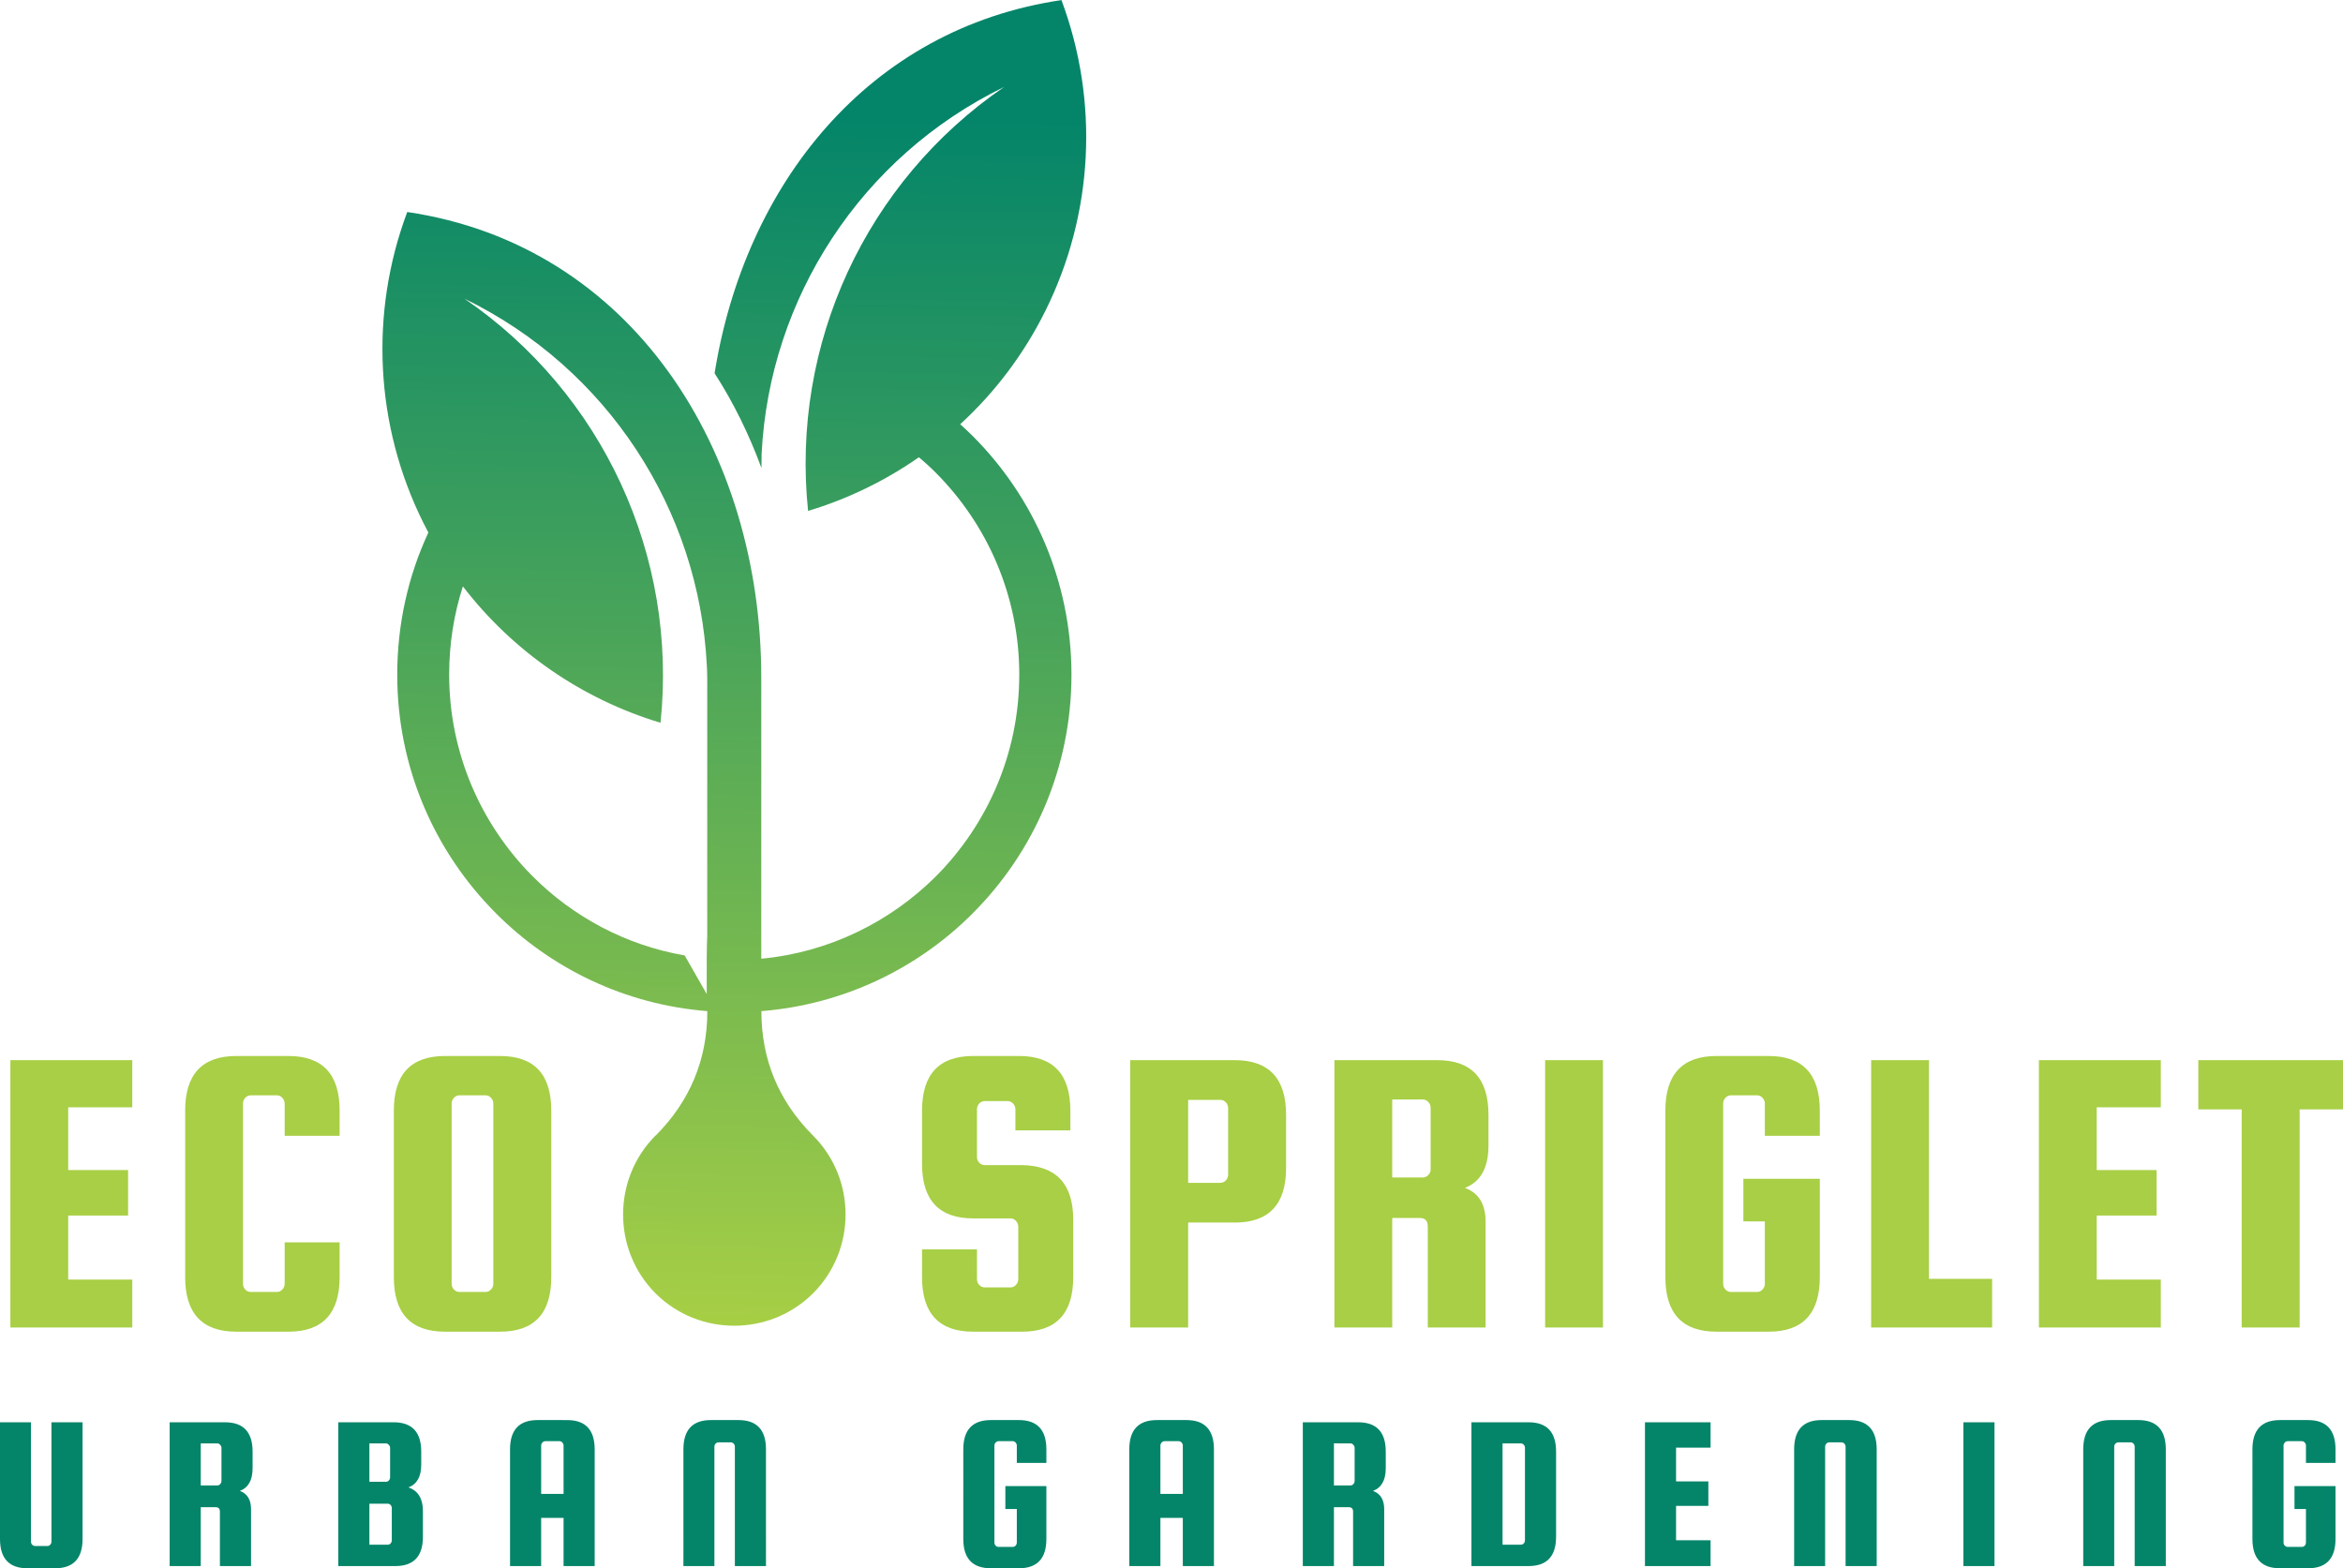 <svg xmlns:inkscape="http://www.inkscape.org/namespaces/inkscape" xmlns:sodipodi="http://sodipodi.sourceforge.net/DTD/sodipodi-0.dtd" xmlns="http://www.w3.org/2000/svg" xmlns:svg="http://www.w3.org/2000/svg" id="svg1" width="281.137" height="188.169" viewBox="0 0 281.137 188.169" sodipodi:docname="ecospriglet_logo_b.svg" inkscape:version="1.3.2 (091e20e, 2023-11-25, custom)"><defs id="defs1"><clipPath clipPathUnits="userSpaceOnUse" id="clipPath2"><path d="M 0,0 H 1562.5 V 1562.5 H 0 Z" transform="scale(0.32)" clip-rule="evenodd" id="path2"></path></clipPath><linearGradient x1="53.26" y1="24.66" x2="51.24" y2="168.69" gradientUnits="userSpaceOnUse" gradientTransform="translate(4.844159e-6,-10.606)" spreadMethod="pad" id="linearGradient5"><stop style="stop-opacity:1;stop-color:#048569" offset="0" id="stop4"></stop><stop style="stop-opacity:1;stop-color:#a8cf45" offset="1" id="stop5"></stop></linearGradient></defs><g id="g1" inkscape:groupmode="layer" inkscape:label="1" transform="translate(-103.512,-170.417)"><g id="g3"><path id="path4" d="m 50.54,60.64 c 4.74,-1.42 9.2,-3.59 13.18,-6.37 0.69,0.57 1.38,1.19 2.02,1.84 6.12,6.14 9.91,14.6 9.91,23.96 0,9.34 -3.79,17.8 -9.91,23.94 -5.43,5.4 -12.67,9.01 -20.74,9.77 V 80.42 c 0,-27 -15.36,-51.32 -42.06,-55.26 -4.51,12.03 -3.82,25.36 1.89,36.84 0.21,0.41 0.41,0.81 0.62,1.2 -2.39,5.13 -3.7,10.85 -3.7,16.88 0,11.06 4.48,21.06 11.73,28.31 6.53,6.55 15.31,10.83 25.11,11.61 0,5.73 -2.05,10.65 -6.09,14.72 l -0.07,0.05 c -5.13,5.15 -5.13,13.57 0,18.72 5.15,5.13 13.57,5.13 18.72,0 5.15,-5.15 5.15,-13.57 0,-18.72 l -0.05,-0.05 c -4.05,-4.07 -6.09,-8.99 -6.09,-14.72 9.77,-0.78 18.58,-5.06 25.11,-11.61 7.24,-7.24 11.73,-17.25 11.73,-28.31 0,-11.06 -4.48,-21.09 -11.73,-28.33 -0.48,-0.48 -0.97,-0.94 -1.49,-1.4 4.14,-3.79 7.59,-8.35 10.14,-13.5 5.7,-11.47 6.39,-24.81 1.89,-36.84 -23.02,3.4 -37.62,21.94 -41.21,44.29 2.25,3.47 4.09,7.24 5.57,11.24 0,-0.9 0.02,-1.49 0.02,-1.72 0.94,-18.42 11.8,-35.23 28.81,-43.5 -16.42,11.22 -25.36,30.53 -23.29,50.33 l -0.02,-0.01 z M 38.58,111.25 V 80.55 c -0.02,-0.83 -0.02,-1.38 -0.05,-1.59 -0.92,-18.42 -11.77,-35.23 -28.79,-43.51 16.42,11.22 25.36,30.54 23.29,50.33 -9.4,-2.83 -17.59,-8.53 -23.48,-16.19 -1.06,3.29 -1.63,6.81 -1.63,10.46 0,9.34 3.79,17.8 9.91,23.94 4.81,4.81 11.06,8.19 18.07,9.4 l 2.62,4.58 v -4.23 c 0.02,-1.2 0.02,-1.86 0.05,-2.51 l 0.01,0.02 z" style="fill:url(#linearGradient5);fill-opacity:1;fill-rule:evenodd;stroke:none" transform="matrix(1.01,0,0,1.011,149.408,170.417)"></path></g><g id="g5"><g id="g6"><path id="path6" d="m 9.421,-5.751 h 7.688 v 5.75 H 2.483 V -32.079 H 17.108 v 5.656 H 9.421 v 7.531 h 7.188 v 5.453 H 9.421 Z m 25.973,0.5 v -4.969 h 6.594 v 4.172 c 0,4.367 -2.047,6.547 -6.141,6.547 h -6.25 c -4.094,0 -6.141,-2.18 -6.141,-6.547 V -26.032 c 0,-4.363 2.047,-6.547 6.141,-6.547 h 6.25 c 4.094,0 6.141,2.184 6.141,6.547 v 3.031 h -6.594 v -3.875 c 0,-0.258 -0.094,-0.488 -0.281,-0.688 -0.18,-0.195 -0.398,-0.297 -0.656,-0.297 h -3.125 c -0.262,0 -0.484,0.102 -0.672,0.297 -0.18,0.199 -0.266,0.43 -0.266,0.688 v 21.625 c 0,0.262 0.086,0.492 0.266,0.688 0.188,0.199 0.41,0.297 0.672,0.297 h 3.125 c 0.258,0 0.477,-0.098 0.656,-0.297 0.188,-0.195 0.281,-0.426 0.281,-0.688 z M 67.385,-26.032 v 19.984 c 0,4.367 -2.055,6.547 -6.156,6.547 h -6.594 c -4.094,0 -6.141,-2.18 -6.141,-6.547 V -26.032 c 0,-4.363 2.047,-6.547 6.141,-6.547 h 6.594 c 4.102,0 6.156,2.184 6.156,6.547 z M 60.432,-5.251 V -26.876 c 0,-0.258 -0.094,-0.488 -0.281,-0.688 -0.18,-0.195 -0.398,-0.297 -0.656,-0.297 h -3.125 c -0.262,0 -0.484,0.102 -0.672,0.297 -0.18,0.199 -0.266,0.43 -0.266,0.688 v 21.625 c 0,0.262 0.086,0.492 0.266,0.688 0.188,0.199 0.41,0.297 0.672,0.297 h 3.125 c 0.258,0 0.477,-0.098 0.656,-0.297 0.188,-0.195 0.281,-0.426 0.281,-0.688 z m 0,0" style="fill:#a8cf45;fill-opacity:1;fill-rule:nonzero;stroke:none" aria-label="ECO" transform="translate(102.275,329.7)"></path></g><g id="g7"></g><g id="g8"><path id="path8" d="m 20.28,-23.657 h -6.594 v -2.516 c 0,-0.27 -0.094,-0.504 -0.281,-0.703 -0.18,-0.195 -0.402,-0.297 -0.672,-0.297 h -2.719 c -0.262,0 -0.484,0.102 -0.672,0.297 -0.18,0.199 -0.266,0.434 -0.266,0.703 v 5.703 c 0,0.262 0.086,0.492 0.266,0.688 0.188,0.199 0.41,0.297 0.672,0.297 h 4.469 c 4.094,0.062 6.141,2.246 6.141,6.547 v 6.891 c 0,4.367 -2.047,6.547 -6.141,6.547 H 8.624 c -4.094,0 -6.141,-2.18 -6.141,-6.547 v -3.328 h 6.594 v 3.578 c 0,0.262 0.086,0.492 0.266,0.688 0.188,0.199 0.41,0.297 0.672,0.297 h 3.078 c 0.258,0 0.477,-0.098 0.656,-0.297 0.188,-0.195 0.281,-0.426 0.281,-0.688 v -6.297 c 0,-0.27 -0.094,-0.504 -0.281,-0.703 -0.18,-0.195 -0.398,-0.297 -0.656,-0.297 H 8.624 c -4.094,0 -6.141,-2.18 -6.141,-6.547 v -6.391 c 0,-4.363 2.047,-6.547 6.141,-6.547 h 5.5 c 4.102,0 6.156,2.184 6.156,6.547 z m 19.727,-8.422 c 4.102,0 6.156,2.184 6.156,6.547 v 6.391 c 0,4.367 -2.055,6.547 -6.156,6.547 h -5.594 V -0.001 H 27.46 V -32.079 Z m -0.797,13.734 v -7.984 c 0,-0.258 -0.09,-0.488 -0.266,-0.688 -0.18,-0.195 -0.402,-0.297 -0.672,-0.297 h -3.859 v 9.953 h 3.859 c 0.27,0 0.492,-0.098 0.672,-0.297 0.176,-0.195 0.266,-0.426 0.266,-0.688 z m 19.691,5.203 v 13.141 h -6.938 V -32.079 h 12.344 c 4.094,0 6.141,2.184 6.141,6.547 v 3.719 c 0,2.648 -0.945,4.336 -2.828,5.062 1.656,0.594 2.484,1.949 2.484,4.062 V -0.001 H 63.167 V -12.142 c 0,-0.664 -0.32,-1 -0.953,-1 z m 0,-14.219 v 9.359 h 3.672 c 0.258,0 0.477,-0.098 0.656,-0.297 0.188,-0.195 0.281,-0.426 0.281,-0.688 v -7.391 c 0,-0.258 -0.094,-0.488 -0.281,-0.688 -0.18,-0.195 -0.398,-0.297 -0.656,-0.297 z m 25.285,-4.719 v 32.078 h -6.938 V -32.079 Z m 16.848,19.344 v -5.109 h 9.172 v 11.797 c 0,4.367 -2.047,6.547 -6.141,6.547 h -6.25 c -4.094,0 -6.141,-2.18 -6.141,-6.547 V -26.032 c 0,-4.363 2.047,-6.547 6.141,-6.547 h 6.25 c 4.094,0 6.141,2.184 6.141,6.547 v 3.031 h -6.594 v -3.875 c 0,-0.258 -0.094,-0.488 -0.281,-0.688 -0.18,-0.195 -0.398,-0.297 -0.656,-0.297 h -3.125 c -0.262,0 -0.484,0.102 -0.672,0.297 -0.18,0.199 -0.266,0.43 -0.266,0.688 v 21.625 c 0,0.262 0.086,0.492 0.266,0.688 0.188,0.199 0.41,0.297 0.672,0.297 h 3.125 c 0.258,0 0.477,-0.098 0.656,-0.297 0.188,-0.195 0.281,-0.426 0.281,-0.688 v -7.484 z m 22.27,6.891 h 7.578 v 5.844 H 116.366 V -32.079 h 6.938 z m 20.129,0.094 h 7.688 v 5.75 h -14.625 V -32.079 h 14.625 v 5.656 h -7.688 v 7.531 h 7.188 v 5.453 h -7.188 z m 12.191,-20.422 v -5.906 h 17.359 v 5.906 h -5.203 v 26.172 h -6.953 V -26.173 Z m 0,0" style="fill:#a8cf45;fill-opacity:1;fill-rule:nonzero;stroke:none" aria-label="   SPRIGLET" transform="translate(211.665,329.7)"></path></g><g id="g9"></g></g><g id="g10" transform="translate(0,-8)"><g id="g11"><path id="path11" d="m 7.486,-17.249 h 3.734 v 14 c 0,2.344 -1.102,3.516 -3.297,3.516 H 4.611 c -2.199,0 -3.297,-1.172 -3.297,-3.516 V -17.249 h 3.719 v 14.313 c 0,0.148 0.047,0.273 0.141,0.375 0.102,0.105 0.227,0.156 0.375,0.156 h 1.438 c 0.145,0 0.266,-0.051 0.359,-0.156 0.094,-0.102 0.141,-0.227 0.141,-0.375 z M 25.404,-7.061 V 0.001 H 21.67 V -17.249 h 6.641 c 2.207,0 3.312,1.172 3.312,3.516 v 2 c 0,1.43 -0.512,2.336 -1.531,2.719 0.895,0.324 1.344,1.055 1.344,2.188 V 0.001 H 27.701 V -6.53 c 0,-0.352 -0.172,-0.531 -0.516,-0.531 z m 0,-7.656 v 5.047 h 1.969 c 0.145,0 0.266,-0.051 0.359,-0.156 0.102,-0.113 0.156,-0.238 0.156,-0.375 v -3.984 c 0,-0.133 -0.055,-0.254 -0.156,-0.359 -0.094,-0.113 -0.215,-0.172 -0.359,-0.172 z m 24.922,5.281 c 1.156,0.406 1.734,1.352 1.734,2.828 v 3.094 c 0,2.344 -1.102,3.516 -3.297,3.516 H 41.904 V -17.249 h 6.641 c 2.207,0 3.312,1.172 3.312,3.516 v 1.578 c 0,1.43 -0.512,2.336 -1.531,2.719 z m -2.719,-5.281 h -1.969 v 4.609 h 1.969 c 0.145,0 0.266,-0.051 0.359,-0.156 0.102,-0.102 0.156,-0.227 0.156,-0.375 v -3.547 c 0,-0.133 -0.055,-0.254 -0.156,-0.359 -0.094,-0.113 -0.215,-0.172 -0.359,-0.172 z m 0.719,11.625 v -3.859 c 0,-0.145 -0.047,-0.27 -0.141,-0.375 -0.094,-0.102 -0.215,-0.156 -0.359,-0.156 h -2.188 v 4.922 h 2.188 c 0.145,0 0.266,-0.051 0.359,-0.156 0.094,-0.102 0.141,-0.227 0.141,-0.375 z M 69.373,-17.514 c 2.195,0 3.297,1.172 3.297,3.516 V 0.001 H 68.935 V -5.78 h -2.688 V 0.001 H 62.513 V -13.999 c 0,-2.344 1.102,-3.516 3.312,-3.516 z m -3.125,8.859 h 2.688 v -5.797 c 0,-0.133 -0.047,-0.254 -0.141,-0.359 -0.094,-0.113 -0.215,-0.172 -0.359,-0.172 h -1.672 c -0.148,0 -0.273,0.059 -0.375,0.172 -0.094,0.105 -0.141,0.227 -0.141,0.359 z M 93.224,0.001 H 89.49 V -14.311 c 0,-0.145 -0.047,-0.27 -0.141,-0.375 -0.094,-0.102 -0.215,-0.156 -0.359,-0.156 h -1.438 c -0.148,0 -0.273,0.055 -0.375,0.156 -0.094,0.105 -0.141,0.23 -0.141,0.375 V 0.001 h -3.719 V -13.999 c 0,-2.344 1.098,-3.516 3.297,-3.516 h 3.312 c 2.195,0 3.297,1.172 3.297,3.516 z M 121.947,-6.843 v -2.75 h 4.922 v 6.344 c 0,2.344 -1.102,3.516 -3.297,3.516 h -3.359 c -2.211,0 -3.312,-1.172 -3.312,-3.516 V -13.999 c 0,-2.344 1.102,-3.516 3.312,-3.516 h 3.359 c 2.195,0 3.297,1.172 3.297,3.516 v 1.625 h -3.547 v -2.078 c 0,-0.133 -0.047,-0.254 -0.141,-0.359 -0.094,-0.113 -0.215,-0.172 -0.359,-0.172 h -1.672 c -0.148,0 -0.273,0.059 -0.375,0.172 -0.094,0.105 -0.141,0.227 -0.141,0.359 v 11.625 c 0,0.148 0.047,0.273 0.141,0.375 0.102,0.105 0.227,0.156 0.375,0.156 h 1.672 c 0.145,0 0.266,-0.051 0.359,-0.156 0.094,-0.102 0.141,-0.227 0.141,-0.375 v -4.016 z m 21.73,-10.672 c 2.195,0 3.297,1.172 3.297,3.516 V 0.001 h -3.734 V -5.78 h -2.688 V 0.001 H 136.818 V -13.999 c 0,-2.344 1.102,-3.516 3.312,-3.516 z m -3.125,8.859 h 2.688 v -5.797 c 0,-0.133 -0.047,-0.254 -0.141,-0.359 -0.094,-0.113 -0.215,-0.172 -0.359,-0.172 H 141.068 c -0.148,0 -0.273,0.059 -0.375,0.172 -0.094,0.105 -0.141,0.227 -0.141,0.359 z m 20.82,1.594 v 7.063 h -3.734 V -17.249 h 6.641 c 2.207,0 3.312,1.172 3.312,3.516 v 2 c 0,1.43 -0.512,2.336 -1.531,2.719 0.895,0.324 1.344,1.055 1.344,2.188 v 6.828 h -3.734 V -6.53 c 0,-0.352 -0.172,-0.531 -0.516,-0.531 z m 0,-7.656 v 5.047 h 1.969 c 0.145,0 0.266,-0.051 0.359,-0.156 0.102,-0.113 0.156,-0.238 0.156,-0.375 v -3.984 c 0,-0.133 -0.055,-0.254 -0.156,-0.359 -0.094,-0.113 -0.215,-0.172 -0.359,-0.172 z m 23.359,-2.531 c 2.195,0 3.297,1.172 3.297,3.516 v 10.219 c 0,2.344 -1.102,3.516 -3.297,3.516 h -6.859 V -17.249 Z m -0.438,14.156 V -14.186 c 0,-0.133 -0.047,-0.254 -0.141,-0.359 -0.094,-0.113 -0.215,-0.172 -0.359,-0.172 h -2.188 v 12.156 h 2.188 c 0.145,0 0.266,-0.051 0.359,-0.156 0.094,-0.102 0.141,-0.227 0.141,-0.375 z m 18.133,0 h 4.141 v 3.094 h -7.875 V -17.249 h 7.875 v 3.047 h -4.141 v 4.047 h 3.875 v 2.938 h -3.875 z m 24.074,3.094 h -3.734 V -14.311 c 0,-0.145 -0.047,-0.27 -0.141,-0.375 -0.094,-0.102 -0.215,-0.156 -0.359,-0.156 h -1.438 c -0.148,0 -0.273,0.055 -0.375,0.156 -0.094,0.105 -0.141,0.23 -0.141,0.375 V 0.001 h -3.719 V -13.999 c 0,-2.344 1.098,-3.516 3.297,-3.516 h 3.312 c 2.195,0 3.297,1.172 3.297,3.516 z M 240.634,-17.249 V 0.001 h -3.734 V -17.249 Z M 261.189,0.001 h -3.734 V -14.311 c 0,-0.145 -0.047,-0.27 -0.141,-0.375 -0.094,-0.102 -0.215,-0.156 -0.359,-0.156 h -1.438 c -0.148,0 -0.273,0.055 -0.375,0.156 -0.094,0.105 -0.141,0.23 -0.141,0.375 V 0.001 h -3.719 V -13.999 c 0,-2.344 1.098,-3.516 3.297,-3.516 h 3.312 c 2.195,0 3.297,1.172 3.297,3.516 z m 15.441,-6.844 v -2.75 h 4.922 v 6.344 c 0,2.344 -1.102,3.516 -3.297,3.516 h -3.359 c -2.211,0 -3.312,-1.172 -3.312,-3.516 V -13.999 c 0,-2.344 1.102,-3.516 3.312,-3.516 h 3.359 c 2.195,0 3.297,1.172 3.297,3.516 v 1.625 h -3.547 v -2.078 c 0,-0.133 -0.047,-0.254 -0.141,-0.359 -0.094,-0.113 -0.215,-0.172 -0.359,-0.172 h -1.672 c -0.148,0 -0.273,0.059 -0.375,0.172 -0.094,0.105 -0.141,0.227 -0.141,0.359 v 11.625 c 0,0.148 0.047,0.273 0.141,0.375 0.102,0.105 0.227,0.156 0.375,0.156 h 1.672 c 0.145,0 0.266,-0.051 0.359,-0.156 0.094,-0.102 0.141,-0.227 0.141,-0.375 v -4.016 z m 0,0" style="fill:#048569;fill-opacity:1;fill-rule:nonzero;stroke:none" aria-label=" URBAN GARDENING" transform="translate(102.198,366.319)"></path></g><g id="g12"></g></g><g id="g13"><path id="path13" d="m 111.837,135.853 h 63.869 v 119.375 h -63.869 z" style="fill:#000000;fill-opacity:0;fill-rule:nonzero;stroke:none" transform="matrix(1.333,0,0,-1.333,0,510.72)"></path></g></g></svg>